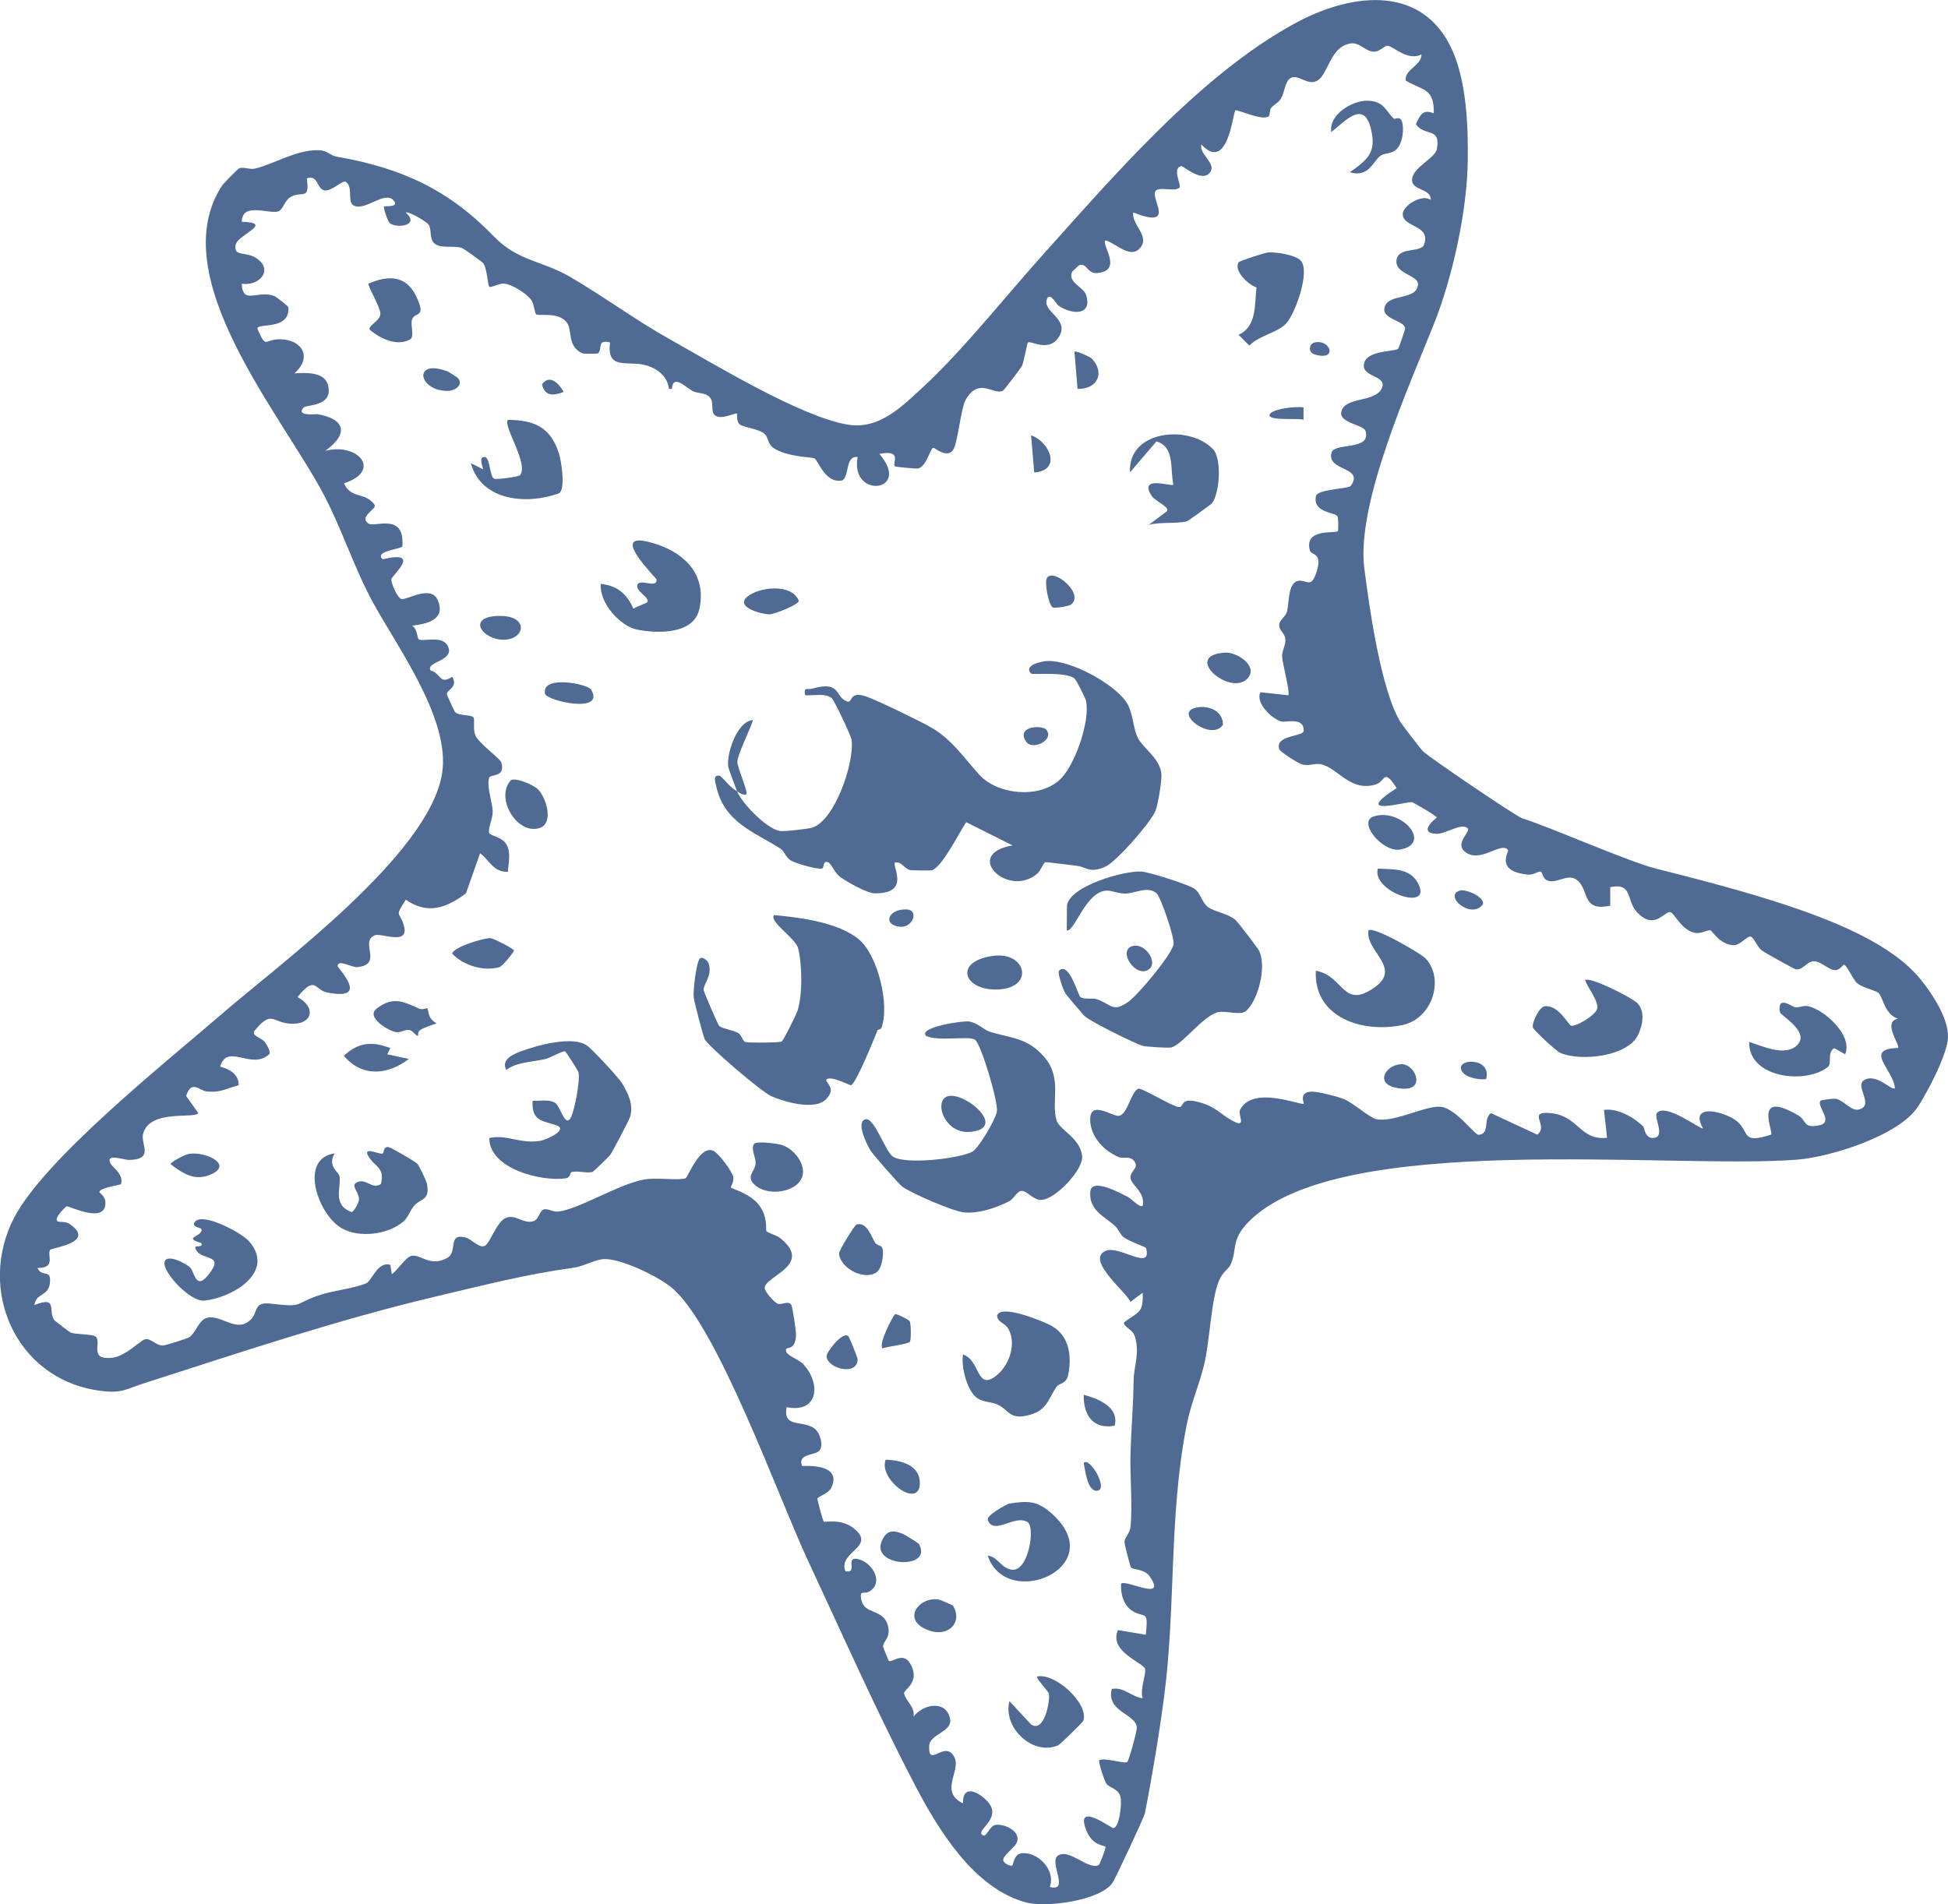 <?xml version="1.0" encoding="UTF-8"?>
<svg id="Layer_1" data-name="Layer 1" xmlns="http://www.w3.org/2000/svg" viewBox="0 0 356.39 348.44">
  <defs>
    <style>
      .cls-1 {
        fill: #4f6a93;
      }
    </style>
  </defs>
  <path class="cls-1" d="M256.23,132.14c.26.43,3.61,4.82,4.05,5.28.96,1.02,17.19,12.03,18.24,12.34,4.15,1.2,19.33,7.9,24.46,9.19,22.89,5.73,41.08,11.21,48.44,20.31,1.94,2.4,5.14,7.08,4.96,10.64-.16,3.22-3.85,10.11-5.51,12.64-3.46,5.27-16,9.18-22.05,9.66-23.19,1.83-84.35-5.49-100.57,11.57-3.08,3.24-1.85,4.84-3.11,7.65-.35.79-1.48,1.32-2.14,2.96-1.48,3.65-1.63,10.94-2.72,15.41-.86,3.56-2.38,6.95-3.18,10.98-3.27,16.54-1.96,33.26-4.12,49.68-.89,6.76-2.2,14.69-3.53,21.39-.14.69-5.44,12.05-5.94,12.74-2.32,3.21-12.08,4.53-15.76,3.55-9.58-2.56-16.1-13.33-20.38-21.53-6.88-13.16-13.42-27.89-19.73-41.43-5.27-11.32-16.39-42.53-24.7-49.5-2.49-2.09-9.02-5.23-12.18-5.28-1.71-.03-3.96,1.33-5.72,1.57-8.91,1.23-16.57,3.22-25.3,5.28-18.04,4.27-35.61,10.18-53.26,15.84-3.75,1.2-4.27,2.05-8.91,1.3-14.77-2.39-21.73-18.43-15.03-31.47,5.56-10.81,27.74-28.46,37.69-37.07,10.99-9.52,38.27-29.44,40.65-44.3,1.58-9.89-8.14-23.05-12.63-31.27-3.41-6.24-5.58-13.14-8.86-19.46-7.57-14.59-29.69-40.18-18.75-56.87.21-.33,2.93-3.1,3.14-3.16.95-.26,1.87.28,2.82.08,3.31-.72,8.04-3.73,12.06-3.35,1.23.12,1.87.96,2.87,1.14,12.03,2.09,20.61,6.09,28.93,14.71,4.21,4.36,8.86,4.41,13.7,7.22,6.11,3.54,12.03,7.95,18.47,11.55,8.04,4.5,23.97,14.21,32.55,15.58,5.75.92,9.9-3.37,13.92-7.09,7-6.48,14.9-16.43,21.51-23.79,13.05-14.54,28.91-33.1,46.34-42.58,9.58-5.21,22.52-7.4,28.36,4.11,3.01,5.94,3.32,14.69,3.22,21.18-.15,9.21-2.77,21.11-6.13,29.59-4.5,11.33-14.28,32.91-12.8,44.79.89,7.08,3.04,22.35,6.62,28.22ZM259.99,10c-2.42,1.18-5.07-1.48-6.04-1.62-.7-.1-1.39,1.11-2.68,1.07-1.52-.06-2.55-1.83-4.31-1.48-4.27.86-3.87,7.17-7.06,7.05-1.43-.06-2.9-1.59-4.02-.56-.84.77-.87,2.5-1.54,3.59-.54.87-1.19,1.01-1.75,1.65-.35.4-.24,1.35-.43,1.54-1.06,1.02-5.81-1.29-6.14-1.04-.48.36-1.34,11.49-6.23,6.23-.45,1.79,2.73,3.43,1.64,5.04-1.44,2.13-4.94-1.16-5.32-1.08-1.74.39.06,3.45-.3,3.94-1.04.91-4.2-.47-4.52.89-.39,1.62,3.62,6.64-3.96,3.66-.32,2.2,2.88,4.15,1.44,6.25-1.78,2.59-4.67-.72-6.54-1.15-.76.84,3.28,5.48-1.41,5.98-1.96.21-1.86-1.86-3.35-1.45-.09.02-1.29,1.17-1.33,1.25-.87,1.91,2.14,2.77,2.58,4.25,1.15,3.83-2.69,3.59-5.13,1.87-.31-.22-1.71-2.85-2.13-.85-.45,2.12,4.34,3.49,2.2,6.72-1.83,2.76-5.02.52-5.59.92-.18.13-.68,3.35-1.11,4.31-.12.26-3.2,4.34-3.44,4.49-1.6,1-4.38-2.6-6.82,1.64-.96,1.67-1.44,7.97-2.35,9.25-1.1,1.56-3.38-.44-3.57-.43-.62.03-1.23,3.52-2.89,3.81-.21.04-4.03-.28-4.18-.42-.53-.52,1.51-3.12-2.83-2.26,6.06,7.02-5.45,8.34-3.97.56-2.32-.24-1.47,3.5-2.81,4.29-3.13.63-4.31-3.54-5.11-4.05-.34-.21-5.2-.22-7.6-1.98-.94-.69-.77-1.78-1.5-2.47-.98-.93-3.78-1.18-4.51-1.73-.75-.57-.44-1.86-.56-1.99-.22-.24-2.77,1.21-4,.33-.74-.53-.35-2-.64-2.76-.57-1.53-2.3-1.14-3.41-1.68-1.19-.58-3.67-3.28-3.84-.42h-.55c-.23-2.2-1.96-3.61-3.96-4.25-3.43-1.1-7.5,1.07-6.81-4.25-2.52-.61-1.29,1.22-2.22,2-.11.09-2.53.12-2.85-.02-2.84-1.25-1.75-4.24-2.86-5.65-1.59-2.02-4.99-1.07-5.59-1.48-.26-.18-.37-1.84-.86-2.57-.8-1.2-3.71-3.04-5.15-3.05-.75,0-2.31.77-2.55.59-.3-.21-.4-3.32-1.1-4.29-.2-.28-3.58-2.71-3.97-2.83-1.55-.48-3.77.17-4.91-.76-1.07-.87-.52-2.45-1.09-3.44-.31-.55-3.75-2.58-4.23-2.27,2.63,2.32-1.42,2.95-2.85,2-.46-.31-1.3-2.94-1.11-3.13.08-.08,2.97.23,1.7-1.13-1.69-1.79-5.39,2.26-7.39.89-1.07-.73.11-3.43-1.4-4.3-.71-.12-2.57,1.87-3.88,1.6-1.37-.28-1.07-2.93-3.18-2.17.62,4.22-.91,2.11-3.06,3.46-.92.57-1.27,2.14-2.04,2.52-1.48.74-6.73-1.83-6.79,1.95,6.11.18-.83,2.35-1.13,4.26-.35,2.23,1.81,1.08,3.81,2.41,3.2,2.13.53,5.16-2.68,4.66.15,4,2.96,1.08,5.96,2.26.41.16,2.56,1.89,2.57,2.05.33,4.3-5.69,2.82-5.68,3.9,1.68,3.91,1.24,1.91,4.2,1.96,4.03.07,5.91,3.31,2.58,6.25,1.99-.14,5.5-.34,6.14,2.12,1.05,4-3.91,3.55-4.45,4.12-1.53,1.66,2.29,1.18,2.47,1.21,5.15.85,5.83,3.6,1.5,6.71,5.99-1.55,10.45,3.68,3.4,5.95,1.34,2.96,3.9,1.48,5.65,3.98.32.75-3.03,2.16-1.13,3.4,1.13.74,6.66-2.13,6.17,4.18-.42.5-5.21.87-3.61,2.33,7.37-1.73,1.67,2.97,1.6,3.66s1.11,3.45,1.85,3.63c.95.22,5.42-2.68,6.64.2,1.51,3.56-1.95,4.34-4.72,4.68.92.37.99,2.27,1.21,2.46.64.57,4.28-.81,5.33,1.22,1.45,2.81-4.12,2.84-3.13,4.52,1.87.39,1.54,2.73,3.95,1.14,1.14,1.87-.91,2.36-.99,3.11-.02.18,1.38,3.19,1.5,3.33.67.75,3.02.45,3.38,1,.31.49-.16,2.15.36,3.32.64,1.44,4.49,4.15,4.73,4.92.85,2.8-2.02,2.11-2.22,2.79-.5,1.7.59,4.38.65,6.17.04,1.27-.85,2.92-.66,3.89.11.57,2.32.73,3.14,2.09.91,1.52.39,3.42.3,5.07-2.71.08-3.29-2.07-5.09-3.4l-2.58,7.34c-3.49,2.61-7.01,4-11.01,1.15-2.11,3.36-1.18,1.98-.38,4.65,1.17,3.91-4.14,1.36-5.32,1.88-2.82,1.23,1.67,5.37-3.23,5.82-.89.08-3.61-1.54-3.52-.17.03.45,6.11,6.45-1.98,4.8-2.3-.47-2.06-3.25-5.39.86,3.51,1.81,2.81,5.18-1.42,4.85-3.3-.26-3.26-2.56-6.51,1.39-.38.92,1.29,1.14,1.96,1.98.32.41,1.13,1.77.83,2.2-3.24,3.04-7.68-2.12-9.01,2.29,1.72.46,3.45,1.42,3.39,3.42-2.33.58-3.32,1.43-5.93,1.11-1.24-.15-2.71-2.17-3.68.85l2.24,3.14c-.8,1.09-8.97-.77-10.12,3.81-.47,1.86,2.14,4.7-2.62,4.75-.86,0-4.17-1.23-3.41.51.4.91,2.58,2.09,1.98,3.95-.75.22-3.98.71-3.94,1.43,0,.11,1.01.74,1.09,1.69.37,4.37-6.55.85-7.06.91-.19.02-2.61,2.4-1.61,2.77.57.21,1.32-.11,2.24.53,4.77,3.36-3.43,4.29-3.66,4.65-.65,1.02,1.17,3.33-2.33,3.34.87,1.8,2.47.13,2.3,2.53-.2,2.78-2.51,1.88-2.86,4.25,4.56-1.83,2.27,1.36,3.77,2.88.13.13,2.72,2.11,2.89,2.17.93.33,4.07.27,4.55.71,1.2,1.08-1.43,4.45,3.17,3.86,2.26-.29,5.09-3.16,5.83-3.35,1.09-.28,1.92,1.11,3.27,1.13.47,0,4.35-1.23,4.8-1.49,1.2-.7,1.78-3.18,3.27-3.57,2.69-.71,5.47,2.98,8.12.23,1.25-1.29.43-3.19,3.44-2.84,6.62.77,3.97.04,9.56-1.71,2.15-.67,6.21-1.17,8.04-2.01,1.09-.51,2.07-4.07,4.41-3.37l.28,1.69c1.05-.68,2.47-3.03,3.53-3.32,1.66-.44,3.39,2.11,6.57.38,2.05-1.11,0-4.63,3.37-3.75,1.2.31,2.31,1.89,3.45,1.56.99-.29,2.22-4.52,4.01-5.18,1.79-.67,3.2,1.25,5.03.61.93-.32,1.04-1.91,1.87-2.14.68-.19,1.68.51,2.62.4,3.81-.45,11.06-5.03,15.67-5.86,2.44-.44,5.97.23,7.61-.22.38-.1,2.59-6.12,5.07-5.05.92.4,3.48,3.73,3.67,4.87.13.8-.51,1.76-.46,1.84.18.27,3.74,1.14,5.32,3.45,1.5,2.19,1.04,4.32,1.17,4.52.28.4,1.84.72,2.61,1.35,6.04,4.95-2.89,6.88-2.9,9.09,0,.68,1.77,2.63,2.32,2.85.83.34,2-.65,2.55.24.22.35.86,4.68.86,5.4-.03,2.79-1.62,2.43-1.72,2.57-.74,1.12,2.08,1.84,3.05,2.88,3.26,3.51,2.81,9.02-3.06,7.87-.67,3.77,2.63,2.36,4.95,3.78,1.12.69,1.8,2.95,1.17,4.03-.64,1.1-4.19.54-3.29,2.94,2.8-.1,7.06.29,5.37,3.96-.51,1.11-2.52,1.64-2.56,2.04-.02.22,1,4.07,1.18,4.19.23.16,3.11-.58,5.36,1.14,4.52,3.47-2.82,4.28-1.42,7.93,2.31.52.05-2.49,1.98-2.27,2.65.31,5.24,4.09,2.5,5.93-1.06.71-1.97-.47-1.55,1.61.57,2.78,4.11,1.51,4.88,4.79.52,2.21-.99,2.82-.91,3.72.01.14.95,2.55,1.07,2.64.48.36,2.56-1.7,3.83.39,2.11,3.47-1.17,4.88-1.06,5.53.24,1.36,2.07,2.53,1.73,4.28,1.83-2.41,6.05-3.05,6.69.43.44,2.38-3.74,2.71-3.83,4.93-.18,4.27,2.97-1.39,4.66,2.16,1.15,2.41-2.86,6.23,1.53,8.34-.09-3.75,3.09-1.93,4.55-.28,2.58,2.91-1.91,5.07-1.14,5.95.87,1,1.3-1.56,2.55-1.73,1.62-.23,4.4,1.08,3.99,2.92-.28,1.26-2.79,2.64-2.58,3.62.09.42,1.25,1.16,1.69.85.11-.08.26-1.92,1.5-2.16,2.82-.55,6.53,2.92,5.31,6.13,3.77.99-.21-4.47,1.47-5.72,2.1-1.46,5.71,2.82,7.52,1.68.15-.09,1.35-3.13,1.21-3.32-.2-.27-2.37-.12-3.51-3-2.16-5.45,4.53-.41,4.93-.41,1.11-.02,1.66-4.62,1.3-5.81-.43-1.42-2.01-1.58-2.54-2.28-.34-.45-1.57-4.11-1.31-4.35,1.14-.5,4.58.75,5.12.33.26-.2,1.77-5.57,1.74-6.28-.12-2.53-5.62-2.84-4.59-7.07,2.23-.44,3.62,1.47,5.66,1.69-.54-1.48.63-4.31.45-5.32-.22-1.16-6.74-3.2-4.97-7.14l5.1.85c.48-4.71-.14-2.97-2.38-4.3-1.66-.99-2.27-3.15-2.15-5.04.89-.87,8.67,3.49,5.14-1.46-.86-1.2-2.89-1.08-3.31-1.5-.17-.17-1.23-4.31-1.21-4.71.05-.82.99-1.52,1.11-2.78.39-4.05-.14-9.31,0-13.65.13-4.33.51-8.46.56-12.99.03-2.79,1.19-5,.22-8.21-.39-1.27-2.26-1.78-1.94-2.56,2.72-2,3.49-1.61,3.39-5.39l-2.26,1.69c-.54-1.67-8.3-7.69-4.53-9.35,2.47-1.09,8.61,3.87,7.39-.52-.06-.22-3.14-1.21-4.13-2.01-.65-.53-.89-1.42-1.53-2.01-1.89-1.75-4.78-2.82-4.54-6.26.19-2.7,5.53.24,6.97.98.7.36,3.29,3.35,2.6.23-.34-1.53-1.93-2.56-2.17-3.57-.31-1.33,1.4-1.84.82-2.98-.73-1.42-2.11-.64-2.99-1.01-2.71-1.15-5.13-3.64-5.24-6.72-.15-3.94,4.2-.57,5.31-.84,1.59-.39,2.11-4.37,3.52-4.98.67-.11,6,3.15,7.32,3.37,1.09.18.17-1.69,3.22-1.02,3.49.77,4.4,2.34,6.66,3.54,2.78,1.48.93-1.09,1.38-1.98,2.31-4.58,11.06-.79,11.65-1.14.13-.08-1-2.09,1.37-2.21,1.17-.06,4.74.87,5.99,1.37,1.73.68,4.72,3.45,5.97,3.68,3.34.62,9.16-2.64,11.83-2.27,2.77.39,6.07,5.11,6.83,5.12,2.19-.18.76-2.91,2.27-3.97l8.47,3.94c2.09-1.61-1.58-4.05,1.74-3.98,5.82.12,5.84,5.12,11.03,4.55l-.56-5.1c2.51-.35,5.46,1.36,7.19,3.04.21.2.3,2.45,2.12,2.05,1.84-.41-.2-3.73.35-4.48,1.5-2.05,8.11,3.08,8.46,2.78-2.77-4.93,4.39-3.01,6.39-1.16,2.13,1.98.67,4.04,6.07,2.29.47-.52-3.45-8.41,4.95-3.52,1.59.93.81,2.42,3.81,1.83,2.88-.57-.6-3.56.3-4.53.1-.1,2.33-.43,2.84-.32,1.33.28,2.81,2.29,4.12,1.96,2.99-.76-.76-4.23.94-5.35,2.22-1.47,5.14,2.02,5.69,1.44-.27-3.42-5.84-7.18.57-7.36.48-.44-2.97-4.79,0-5.37-2.36-.64-2.73-3.79-3.54-4.66-.51-.55-2.87-.92-3.96-1.84-.75-.64-1.91-3.38-2.4-3.37-.18,0-.73.99-1.6.99-1.28,0-2.63-1.73-4.03-1.61-1.2.1-1.94,1.68-3.2,1.45-.35-.06-5.75-3.09-6.18-3.42-.81-.61-1.5-2.41-2.02-2.54-.79-.19-1.83,1.63-3.26,1.56-2.4-.13-3.89-2.71-4.14-2.72-.77-.05-1.61.6-2.63.49-2.59-.3-3.94-3.68-4.72-3.82-1.12-.2-2.88,3.49-6.14-.06-1.97-2.15-.67-5.37-4.84-4.51v3.4c-4.94,1.04-3.95-2.34-5.63-4.28s-3.66.02-5.42-.21c-1.45-.19-1.22-1.73-1.75-1.76-.44-.03-1.31.64-2.17.56-6.25-.57-3.5-4.21-3.72-4.5-1.28-1.67-5.12,2.61-7.93.28-1.85-1.54,1.13-3.68.56-4.24-1.14-1.15-4.07,1.09-5.8.99-2.79-.16-1.19-1.92.13-2.98,0-.27-4.16-2.69-4.51-2.8-.84-.25-11.37,2.95-2.84-2.59-2.44-3.79-2.02-1.22-3.79-.67-4.56,1.4-6.78-2.75-9.79-3.62-1.47-.42-2.35.4-3.8-.07-.68-.22-3.94-2.25-4.1-2.77-.81-2.6,4.42-2.26,4.48-3.33.13-2.57-3.23-1.54-4.03-1.71-1.54-.33-4.91-3.33-3.88-5.37l5.09.56c.36-.51-1.05-5.79-1.13-7.08-.06-1.06.75-2.17.58-3.35-.14-.98-1.35-1.6-1.07-2.74.16-.67,1.15-1.31,1.37-2.1.46-1.64.11-5.54,2.24-5.69,1.32-.09,2.12,1.19,2.96-1,1.63-4.27-.74-3.6-.99-4.5-1.15-4.18,4.61-3.08,5.11-3.57.1-.1.13-2.37-.09-2.74-.44-.73-4.6-.63-3.91-3.72.27-1.2,5.97-1.31,6.33-1.8,2.66-3.58-4.44-2.67-3.49-6.1.54-1.93,7.31-.3,6.22-3.98-.33-1.12-4.78-1.47-4.45-3.39.52-3.01,6.29-1.68,7.47-4.51,1-2.4-4.3-1.87-3.18-4.77.82-2.12,5.77-1.85,6.15-2.39.11-.16,1.28-3.51,1.26-3.71-.11-1.47-4.36-1.64-3.76-3.86.7-2.63,5.87-1.17,6.11-4.16.13-1.72-4.19-1.9-3.94-4.41.26-2.59,4.49-1.32,5.06-2.92,1.29-3.63-3.91-3.06-3.91-5.59,0-1.49,3.58-3.77,5.12-2.55.15-2.14-3.42-1.67-3.42-3.66,0-2.31,4.24-3.92,4.55-5.7.72-4.07-2.21-2.18-3.85-4.5.77-1.71,1.33-2.84,3.28-1.99.1-4.63-1.92-4.12-5.13-6-.31-2.01,2.96-2.81,2.87-4.76Z"/>
  <path class="cls-1" d="M134.83,144.78c1.01,2.35,5.38,6.79,7.78,7.27.77.15,5.2-.36,5.97-.6,4.2-1.31,7.77-12,7.22-16.05-.12-.87-3.23-7.35-3.65-7.67-1.24-.96-3.35-.38-4.86-.52-.27-1.63.35-.93,1.31-1.2,5.32-1.51,4.07,1.49,6.35,2.34,1.08.4.33-1.87,3.25-.99,1.89.57,9.92,4.5,11.93,5.63,4.07,2.28,6.25,5.74,9.05,8.79,3.34,3.63,10.73,4.38,14.57,1.03,2.86-2.49,5.77-10.94,4.93-14.59-.11-.5-1.79-3.86-2.13-4.1-1.87-1.29-7.64-.58-7.91-.87-1.48-1.54,1.95-2.28,3.1-2.3,4.25-.07,11.72,3.96,14.21,7.36,1.43,1.95,1.24,4.9,2.27,6.8s4.03,3.69,4.26,6.55c.1,1.23-.63,5.69-1.14,6.85-.88,2.02-7.11,9.23-9.15,10.1-3,1.28-3.27.02-5.36-.2-.94-.1-5.28-.68-5.55-.64-.41.06-.83,1.5-1.46,2.05-5.28,4.68-13.91-3.53-4.57-5.12l-8.48-4.25c-1.34,1.97-4.25,8-6.25,8.8-.19.07-3.8.02-4.02-.03-1.05-.25-1.53-1.61-2.76-1.4-.59.64,2.95,5.71-3.69,5.65-1.43-.01-5.33-2.19-6.49-3.13-.83-.66-1.5-2.31-2.01-2.53-1.08-.46-.71,1.04-1.18,1.13-.91.17-4.87-.95-5.74-1.52-.98-.64-1.09-1.65-1.86-2.14-4.83-3.07-10.33-4.81-11.75-11.48-.17-.78-.66-2.1.71-1.84,1.05.93,1.86,2.14,3.12,2.83-.23-.54-1.53-4.04-1.6-4.39-.43-2.18,1.49-8.36,4.43-8.63.27.3-2.75,6.12-2.78,7.63-.02,1.02,2.03,5.58,1.65,5.96-.79.18-1.12-.25-1.7-.56Z"/>
  <path class="cls-1" d="M161.2,188.2c-.05.14-.6.18-.66.34-.69,1.69-3.72,9.26-4.79,10.04-.19.14-3.4-1.71-4.49-1.12-.62.58,2.08,1.52-.21,3.76-2.02,1.97-7.53.45-9.98-.65-1.72-.77-11.57-9.11-12.17-10.48-.29-.66-1.91-6.8-1.99-7.63-.12-1.22.48-6.47,1.14-7.08.4-.37,1.38.27,1.6.95.74,2.29-1.06,3.8-.91,4.88.05.35,2.58,6.25,2.83,6.5.54.55,2.52.74,3.51,1.33.65.39.75,1.5,1.3,1.64.68.17,6.01.13,6.61-.08.3-.1,2.67-4.91,2.9-5.6.96-2.94.88-8.45.13-11.47-.46-1.87-5.46-4.95-4.38-6.08,4.8.45,11.8,1.31,15.58,4.52,3.39,2.89,5.66,12.13,3.99,16.24Z"/>
  <path class="cls-1" d="M165.03,217.1c-.59-.42-5.2-5.72-5.7-6.47-.59-.88-2.88-5.4-.98-5.81,1.65-.36,3.6,5.92,5.04,6.84,2.33,1.49,12.02.36,14.48-.9,1.15-.59,4.32-5.97,4.52-7.4.24-1.69-2.9-12.47-4.06-13.14-1.2-.7-6.93.41-8.94-.69-1.35-1.53,6.7-2.81,7.94-2.6,1.56.26,2.62,1.51,3.82,1.88,3.81,1.2,6.88,1.01,10,4.73,3.22,3.83,1.12,7.98,2.14,11.45.53,1.8,4.33,3.19,4.69,6.56.26,2.44-4.82,7.87-7.41,8.01-1.65.09-2.72-1.85-3.83-1.62-.71.14-1.3,1.46-2.1,1.87-2.42,1.23-5.52,2.27-8.21,2.05-2.07-.17-9.7-3.51-11.4-4.74Z"/>
  <path class="cls-1" d="M198.44,185.96c-.53-.57-3.13-3.63-3.5-4.15-.42-.59-1.53-3.86-1.2-4.18,1.87-1.79,3.47,4.53,3.94,4.83.79.51,2.13.09,3,.39,2.7.93,2.85,2.53,5.8.43,1.73-1.23,7.96-8.66,8.23-10.5.18-1.24-2.34-8.63-3.12-9.32-1.59-1.39-3.85,0-5.67.05-1.3.04-2.48-.57-3.43-.54-3.84.1-5.83,7.52-7.32,7.29l.03-4.6c.64-3.58,10.34-6.31,13.53-6.18,1.52.06,8.1,2.24,9.52,2.98s1.53,2.6,2.73,3.5,3.61,1.17,5.01,2.35c.48.4,4.17,5.21,4.42,5.77,1.28,2.85-.14,8.79-2.42,10.9-.98.92-4-.15-5.31.27-2.79.89-6.39,5.91-8.39,6.43-.42.11-4.47-.12-5.12-.28-1.37-.33-9.9-4.57-10.72-5.47Z"/>
  <path class="cls-1" d="M107.49,191.39c1.07.85,5.68,5.75,6.37,6.93,1.13,1.92,2.02,3.73,1.45,5.95-.15.59-3.27,6.53-3.69,7.09-.18.24-3.04,3.05-3.25,3.1-1.08.27-2.57-.26-3.74,0-.45.1-.14,1.03-1.2,1.17-4.52.6-13.92-1.78-13.91-7.39,3.15-.72,5.68,1.13,9.31.52,1.14-.19,5.31-2.07,2.9-2.87s-4.53-.72-4.29-4.46c1.27.06,2.78-.29,3.97.28,1.09.52,1.78,4.2,2.82,3.12.78-.81,1.99-7.29,1.59-8.66-.06-.22-2.24-3.74-2.46-3.79-.45-.1-2.65,1.18-3.64,1.42-2.37.55-5.14.52-7.1,1.97-1.01-1.95,1.37-2.9,2.8-3.43,2.81-1.04,9.55-2.93,12.05-.94Z"/>
  <path class="cls-1" d="M193.34,253.69c-1.69,2.47-1.76,4.61-5.69,5.39-2.98.59-3.19-1.14-5.08-2.03-1.34-.63-2.99-.4-4.15-1.51-1.57-1.5-2.61-5.52-2.23-7.68,3.05.97,2.47,6.24,5.61,4.21,2.7-1.74,4.28-5.99,2.71-8.86-.64-1.17-1.95-1.16-2.09-2.42.47-2.33,8.66,1.08,10.03,1.86,3.18,1.81,3.66,5.51,2.99,8.89-.36,1.79-1.64,1.51-2.08,2.16Z"/>
  <path class="cls-1" d="M240.74,177.63c5.22.96,4.86,7.16,10.72,3.07,5.17-3.61-1.78-6.72-1.09-10.44.85-.86,9.56,4.19,10.44,5.12,3.53,3.76,1.23,11.03-4.19,12.18-7.32,1.55-16.32-1.35-15.89-9.94Z"/>
  <path class="cls-1" d="M76.33,212.91c.35.39,1.65,3.12,1.76,3.65.66,3.22-1.16,2.64-2.39,4.16-.71.88-1.09,2.11-1.89,2.8-2.81,2.4-8.06,3.07-11.3,1.23-4.31-2.45-7.92-12.73-1.3-13.7-1.36,2.45.78,3.35.91,4.22.32,2.05-1.37,5.23,2.21,6.52.38-.03,1.23-1.57,1.32-2.09.23-1.44-1.54-2.67-.48-3.27,1.73-1.05,2.77,1.32,4.5.25.74-2.75-.81-3.15-1.83-4.47-2.12-2.78,1.28-1.01,2.08-1.11.46-.05.08-1.35,1.17-1.2.44.06,4.89,2.65,5.23,3.03Z"/>
  <path class="cls-1" d="M109.92,106.84c3.05.33,4.77,1.86,5.96,4.53.44-.28,2.44-1.04,2.53-1.15.71-.84-2.56-2.18-1.69-3.38.62-.85,3.61.88,3.39-.84-2.56-2.88-8.45-9.24.14-6.37,5.41,1.81,9.06,5.89,7.67,11.91-1.05,4.56-7.65,4.42-11.36,3.67-3.16-.64-6.96-4.95-6.64-8.36Z"/>
  <path class="cls-1" d="M299.46,183.47c1.58,1.46,1.09,4.05.27,5.83-1.85,4.03-10.48,4.99-14.28,3.36-.71-.3-4.89-4.15-5.01-4.66-.2-.83,1.16-3.73,2.15-3.86,2.55-.35,4.39,3.49,4.85,3.56.98.16,4.47-1.93,4.76-3.1.35-1.38-1.74-3.82-2.19-5.25.87-.68,8.34,3.11,9.45,4.13Z"/>
  <path class="cls-1" d="M221.85,82.11c1.77,1.79,1.29,8.13-.11,9.97-.17.23-4.34,3.23-4.62,3.31-1.74.5-4.95.06-6.97.67l3.39-2.55c.37-.83-2.21-1.78-2.86-2.8-2.44-3.81,3.6-1.63,3.99-2.01-.62-2.83.31-6.95-3.1-7.93l-4.83,5.66c-.45-7.68,10.69-8.79,15.09-4.33Z"/>
  <path class="cls-1" d="M45.62,227.2c4.78,5.6-3.03,10.22-8.18,10.79-2.63.29-7.43-4.97-7.36-6.85.08-2.02,4.14.12,4.77.87.79.94,1,4.24,3.41,1.1,3.04-3.95-1.9-2.21-2.53-4.8-.13-.55,1.41.14,1.13-.83-3.64-1.1.23-1.11.01-2.56-.05-.31-2.1-.33-1.14-1.41,1.44-1.63,8.46,2.02,9.89,3.69Z"/>
  <path class="cls-1" d="M229.86,52.58c-1.46-.43-4.27-3.11-3.23-4.6.16-.23,4.68-1.72,5.33-1.78,1.45-.13,4.95.43,5.96,1.43,1.9,1.86-.95,9.77-2.62,11.57-1.61,1.72-4.88,2.13-6.73,4.04l-1.98-1.98c3.32-1.47,2.93-5.37,3.28-8.68Z"/>
  <path class="cls-1" d="M86.13,84.75l2.26,1.13c.08-.08-.98-2.34.29-2.25,1.03.07.87,3.77,1.79,3.99.64.15,4.44-.4,4.66-.66,1.7-2.01-3.2-9.11-2.2-10.13,4.86.04,7.85,1.36,9.35,6.22.42,1.36,1.29,6.76-.12,7.26-5.83,2.08-14.09,1.39-16.02-5.55Z"/>
  <path class="cls-1" d="M337.58,192.92l-1.98-1.12c-1.4.76-.37,2.79-1.2,3.45-4.05,3.23-14.57,2.02-14.38-4.59,2.4.74,6.78,2.87,8.92.43,2.06-2.36-3.19-5.31-3.29-5.85-.59-3.27,2.3-.99,2.72-.93.83.12,1.56-.38,2.42-.19,2.91.62,8.25,5.29,6.78,8.81Z"/>
  <path class="cls-1" d="M180.71,284.67c1.87.14,2.43,2.39,4.48,2.57,3,.27,4.26-7.81,2.8-8.72-2.35-1.46-6.18,2.52-7.27-.37-.32-.85,3.04-2.61,3.79-2.99,3.58-.59,5.33-.57,8.04,1.92,10.62,9.71-8.42,17.76-11.84,7.6Z"/>
  <path class="cls-1" d="M184.68,311.29l3.96,4.26c2.44,1.62,3.5-4.34,3.26-5.61-.09-.48-2.5-2.9-2.12-3.17,3.32-.68,9.48,5.03,8.42,8.11-.1.3-4.31,4.36-4.6,4.49-4.55,2-10.19-3.16-8.92-8.07Z"/>
  <path class="cls-1" d="M75.49,58.24c-.6.97.49,3.32-.49,3.88-2.33,1.32-5.42-.17-7.3-1.72-.58-.79,1.91-1.62,1.89-3.01-.02-1.23-2.4-5.15-2.16-5.49,3.55-1.55,6.87-1.57,8.71,2.32,1.82,3.85.06,2.87-.66,4.01Z"/>
  <path class="cls-1" d="M255.02,21.72c.2.19,1.3-.79,1.59,1.02.22,1.37-.08,3.58-1.11,4.57-.97.92-2.03.62-2.84,1.13-1.45.91-2.13,4.15-5.7,3.08,3.21-2.33,4.97-3.54,3.82-8.07-1.35-5.32-4.88-1.05-7.21.71-.51-3.15,3.75-5.74,6.51-5.73,3.14.02,3.37,1.82,4.93,3.29Z"/>
  <path class="cls-1" d="M146,216.56c-1.94,1.9-6.26,2.12-8.18-.01-1.24-1.38.3-2.27.41-3.56.11-1.24-.91-2.68-.3-3.64.41-.65,4.29-.06,4.98.13,2.71.75,5.5,4.71,3.08,7.08Z"/>
  <path class="cls-1" d="M98.4,144.41c1.51,1.48,2.97,6.18.38,7.08-4.15,1.44-8.32-5.55-5.29-8.73.86-.52,4.09.85,4.91,1.65Z"/>
  <path class="cls-1" d="M161.31,228.16c.55.91.05,3.68-.69,4.42-2.01,1.98-6.87-.31-7.11-3.17-.05-.61,2.87-5.24,3.17-5.33,1.93-.58,2.73,2.23,3.44,3.34.26.41,1.05.52,1.19.75Z"/>
  <path class="cls-1" d="M181.71,174.91c6.22-.84,7.68,6.16.41,6.16-5.88,0-7.64-5.18-.41-6.16Z"/>
  <path class="cls-1" d="M78.16,184.47c.37.6-.02,1.88,1.74,2.78-.87.32-2.23.73-2.95,1.19-.65.42-.41,1.05-.46,1.08-.32.19-.92-.9-1.52-1.03-.86-.2-1.69.54-2.58.37-1.31-.25-5.59-2.72-3.44-4.34,3.07-2.33,4.96-1.14,7.75.05.63.27,1.43-.15,1.47-.09Z"/>
  <path class="cls-1" d="M89.81,171.68c.51.06,4.23,1.93,4.23,2.27,0,.2-2.05,2.83-2.64,3.01-2.82.86-6.64-.28-8.66-2.44,0-1.13,5.88-2.98,7.07-2.84Z"/>
  <path class="cls-1" d="M251.3,149.4c5.03-1.66,10.88,4.97,4.88,6.05-3.24.59-7.87-5.07-4.88-6.05Z"/>
  <path class="cls-1" d="M71.41,191.8l-.57,1.12,3.96.85c-3.79,2.91-8.5,3.44-11.89-.57,2.65-2.48,5.14-2.7,8.5-1.41Z"/>
  <path class="cls-1" d="M172.83,200.9c2.45-2.16,12.06,5.44,4.78,6.21-4.41.47-6.53-4.67-4.78-6.21Z"/>
  <path class="cls-1" d="M174.36,293.84c1.8,2.91-.73,5.74-4.26,4.56-5.46-1.83-1.95-6.37,1.68-5.69.36.07,2.49,1,2.58,1.13Z"/>
  <path class="cls-1" d="M136.67,109.23c2.04-1.79,8.16-2.6,9.48.72,0,.67-4.39,2.44-5.36,2.46-1.37.02-6.3-1.26-4.12-3.18Z"/>
  <path class="cls-1" d="M228.14,124.25c-3.2,3.16-12.02-4.41-3.94-4.83,2.15-.11,6.22,2.58,3.94,4.83Z"/>
  <path class="cls-1" d="M168.12,282.53c2.67,4.77-8.85,4.22-6.8-.53.87-2.02,2-2.06,3.85-1.33.4.16,2.87,1.71,2.95,1.86Z"/>
  <path class="cls-1" d="M252.07,158.94c2.94.18,6.06-.17,7.51,3,2.24,4.89-8.66,1.21-7.51-3Z"/>
  <path class="cls-1" d="M34.45,211.17c2.96-.58,8.26,1.86,4.24,3.69-2.97,1.35-5.12-.03-7.48-1.83,0-.41,2.62-1.74,3.24-1.86Z"/>
  <path class="cls-1" d="M162.02,267.12c2.74.03,6.28.94,6.27,4.26-.02,4.9-7.61-.55-6.27-4.26Z"/>
  <path class="cls-1" d="M108.13,126.17c2.74,4.56-8.16,2.07-8.42.77-.7-3.5,7.82-1.78,8.42-.77Z"/>
  <path class="cls-1" d="M91.03,112.71c5.88-.23,5.14,4.37,1.04,4.35-3.8-.02-6.72-4.12-1.04-4.35Z"/>
  <path class="cls-1" d="M155.19,244.48c.18.14,1.73,4.01,1.72,4.24-.07,3.22-5.7,1.64-5.68-.58,0-.74,2.87-4.54,3.95-3.66Z"/>
  <path class="cls-1" d="M195.87,110.68c-.31.22-2.92.7-3.28.46-.79-.53-1.52-4.61-1.06-5.37,1.17-1.95,7.08,2.96,4.34,4.91Z"/>
  <path class="cls-1" d="M166.42,241.75c.27.48.29,3.39.05,3.77-.26.41-4.13.9-5.02,1.21-.77-.91,1.99-6.03,2.27-6.23s2.56,1.01,2.69,1.25Z"/>
  <path class="cls-1" d="M199.8,65.67c2.41,2.65.92,5.58-2.66,5.49l-.57-6.8c.23-.26,2.89.93,3.23,1.3Z"/>
  <path class="cls-1" d="M203.93,260.88c-3.98.74-5.75-1.99-5.66-5.66,2.7.75,6.52,2.24,5.66,5.66Z"/>
  <path class="cls-1" d="M256.43,194.73c2.68-.02,4.86,5.62-1.12,4.3-3.88-.85-1.66-4.28,1.12-4.3Z"/>
  <path class="cls-1" d="M218.46,129.59c2.19-.7,5.25.24,5.29,3-1.93,3.1-8.81-1.87-5.29-3Z"/>
  <path class="cls-1" d="M81.95,67.99c.08.03,1.28.8,1.47.92,1.62,1.08.21,2.64-1.63,2.62-5.35-.06-6.28-6.02.17-3.54Z"/>
  <path class="cls-1" d="M189.21,86.45l-.57-6.79c3.47,1.2,5.62,6.47.57,6.79Z"/>
  <path class="cls-1" d="M207.11,173.14c2.34-.75,4.86,2.97,3.08,4.24-2.39,1.7-5.75-3.37-3.08-4.24Z"/>
  <path class="cls-1" d="M267.15,162.95c1.06-.28,4.45,1.16,4.17,2.5-2.13,2.97-7.39-1.64-4.17-2.5Z"/>
  <path class="cls-1" d="M271.89,197.45c-1.17.2-3.38-.22-4.16-1.09-2.39-2.68,5.36-3.22,4.16,1.09Z"/>
  <path class="cls-1" d="M238.48,74.56v2.26c-.66-.37-6.3.24-6.22-.85.08-1.16,5.18-1.69,6.22-1.41Z"/>
  <path class="cls-1" d="M191.41,133.51c1.6,1.91-2.54,3.87-3.65,2.24-2.01-2.95,2.94-3.09,3.65-2.24Z"/>
  <path class="cls-1" d="M165.83,166.41c2.38.07,1.21,3.4-1.17,3.17-3.23-.31-2.21-3.27,1.17-3.17Z"/>
  <path class="cls-1" d="M198.27,267.68c1.07-1.15,4.52,4.74,2.54,5.09-1.89.34-2.29-3.88-2.54-5.09Z"/>
  <path class="cls-1" d="M103.12,71.72c-1.79.69-3.44.89-3.96-1.4,1.42-1.95,3.15-.09,3.96,1.4Z"/>
  <path class="cls-1" d="M240.49,62.67c2.94-.68,4.33,3.48.04,2.19-1.33-.4-1-1.97-.04-2.19Z"/>
</svg>